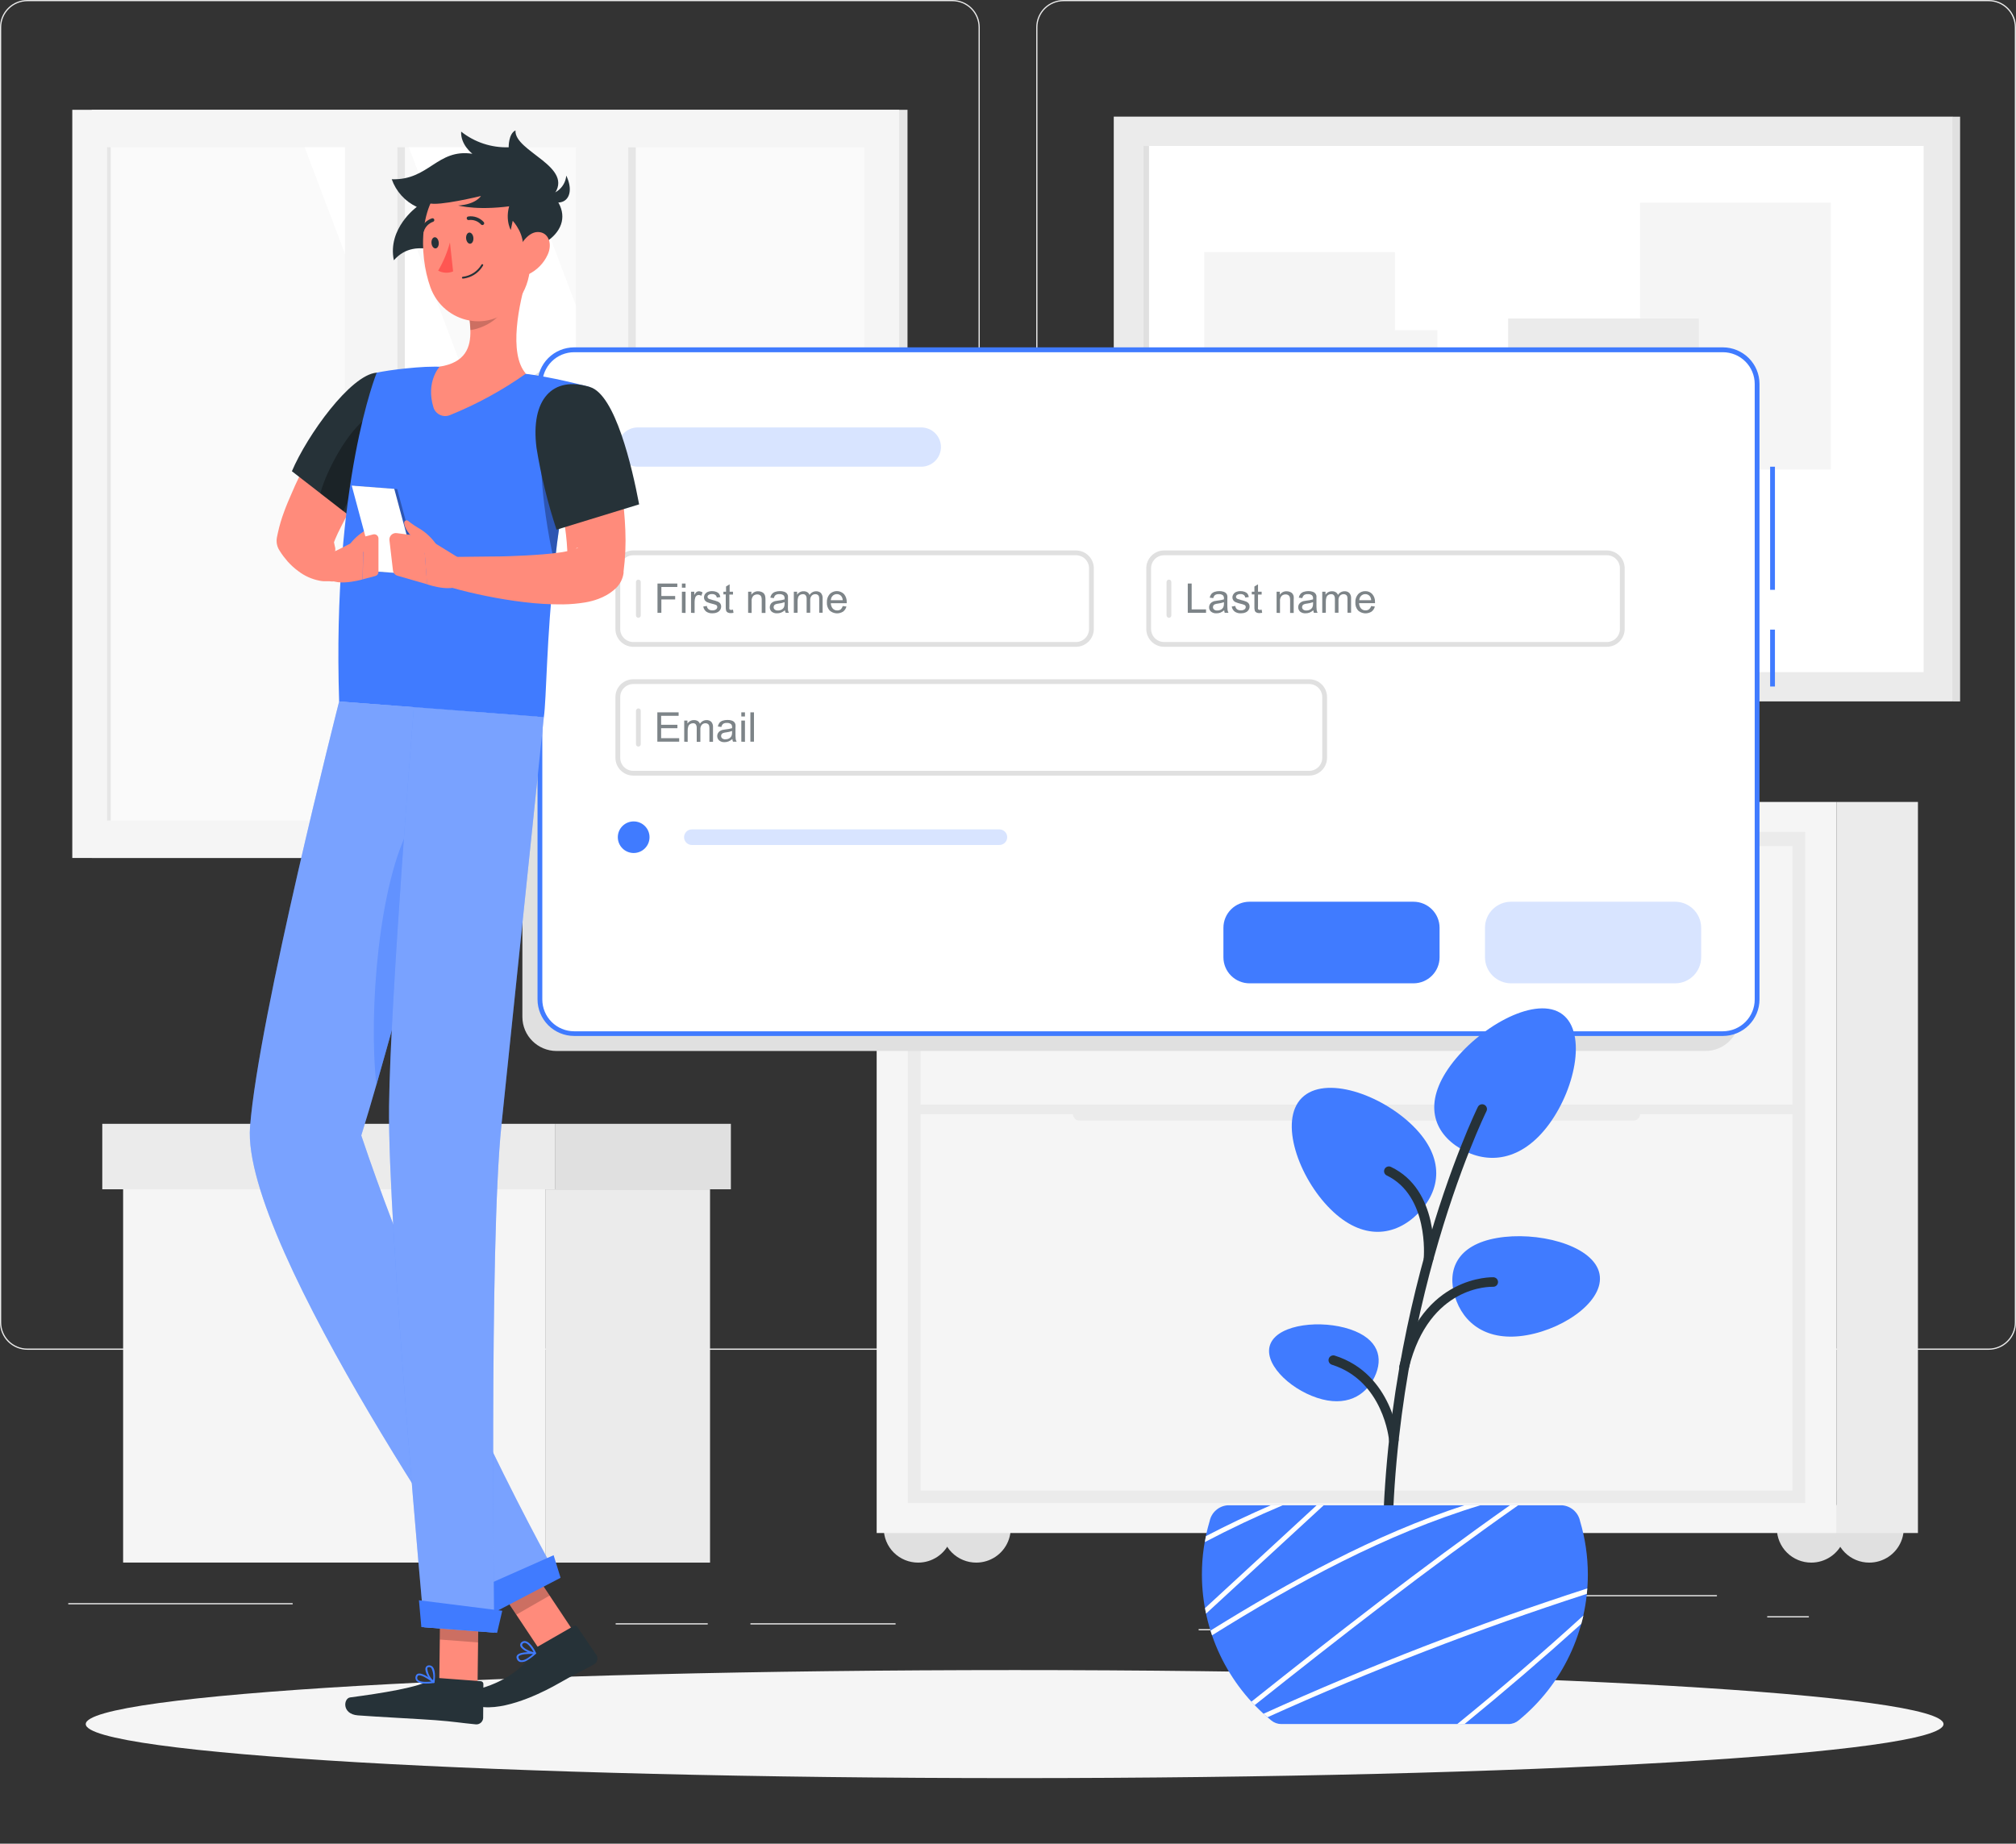 <svg width="246" height="225" viewBox="0 0 246 225" fill="none" xmlns="http://www.w3.org/2000/svg">
<rect x="0" y="0" width="246" height="225" fill="#333333" stroke="none"/>
<path d="M165.625 198.818H146.264V198.964H165.625V198.818Z" fill="#EBEBEB"/>
<path d="M220.723 197.24H215.642V197.385H220.723V197.24Z" fill="#EBEBEB"/>
<path d="M209.504 194.666H169.214V194.811H209.504V194.666Z" fill="#EBEBEB"/>
<path d="M109.283 198.102H91.57V198.247H109.283V198.102Z" fill="#EBEBEB"/>
<path d="M86.361 198.102H75.125V198.247H86.361V198.102Z" fill="#EBEBEB"/>
<path d="M35.712 195.644H8.33V195.79H35.712V195.644Z" fill="#EBEBEB"/>
<path d="M116.222 164.726H3.338C2.9 164.726 2.466 164.64 2.061 164.473C1.656 164.305 1.288 164.061 0.978 163.752C0.668 163.443 0.422 163.076 0.254 162.673C0.086 162.269 0 161.837 0 161.4L0 3.325C0 2.443 0.352 1.598 0.978 0.974C1.604 0.35 2.453 0 3.338 0L116.222 0C117.106 0.002 117.954 0.353 118.578 0.976C119.203 1.599 119.554 2.444 119.554 3.325V161.4C119.554 162.281 119.203 163.126 118.578 163.75C117.954 164.373 117.106 164.724 116.222 164.726ZM3.338 0.146C2.492 0.147 1.681 0.483 1.083 1.079C0.484 1.675 0.148 2.483 0.146 3.325V161.4C0.148 162.243 0.484 163.051 1.083 163.647C1.681 164.243 2.492 164.579 3.338 164.58H116.222C117.067 164.579 117.878 164.243 118.475 163.647C119.072 163.051 119.408 162.243 119.408 161.4V3.325C119.408 2.483 119.072 1.675 118.475 1.079C117.878 0.483 117.067 0.147 116.222 0.146H3.338Z" fill="#EBEBEB"/>
<path d="M242.662 164.726H129.778C128.894 164.724 128.047 164.373 127.422 163.75C126.797 163.126 126.446 162.281 126.446 161.4V3.325C126.446 2.444 126.797 1.599 127.422 0.976C128.047 0.353 128.894 0.002 129.778 0L242.662 0C243.547 0 244.396 0.35 245.022 0.974C245.648 1.598 246 2.443 246 3.325V161.4C246 161.837 245.914 162.269 245.746 162.673C245.578 163.076 245.332 163.443 245.022 163.752C244.712 164.061 244.344 164.305 243.939 164.473C243.534 164.64 243.1 164.726 242.662 164.726ZM129.778 0.146C128.933 0.147 128.122 0.483 127.525 1.079C126.928 1.675 126.592 2.483 126.592 3.325V161.4C126.592 162.243 126.928 163.051 127.525 163.647C128.122 164.243 128.933 164.579 129.778 164.58H242.662C243.508 164.579 244.319 164.243 244.917 163.647C245.516 163.051 245.852 162.243 245.854 161.4V3.325C245.852 2.483 245.516 1.675 244.917 1.079C244.319 0.483 243.508 0.147 242.662 0.146H129.778Z" fill="#EBEBEB"/>
<path d="M11.189 104.706L110.738 104.706L110.738 13.4L11.189 13.4L11.189 104.706Z" fill="#E6E6E6"/>
<path d="M8.821 104.706L109.709 104.706L109.709 13.4L8.821 13.4L8.821 104.706Z" fill="#F5F5F5"/>
<path d="M105.465 100.14V17.966L13.06 17.966V100.14H105.465Z" fill="#FAFAFA"/>
<path d="M94.048 100.14L62.972 17.966H49.889L80.965 100.14H94.048Z" fill="white"/>
<path d="M77.259 100.14L46.182 17.966H37.174L68.251 100.14H77.259Z" fill="white"/>
<path d="M49.403 100.14L49.403 17.966H44.341L44.341 100.14H49.403Z" fill="#E6E6E6"/>
<path d="M77.581 100.146V17.972H72.518V100.146H77.581Z" fill="#E6E6E6"/>
<path d="M48.492 103.04L48.492 14.577H42.096L42.096 103.04H48.492Z" fill="#F5F5F5"/>
<path d="M76.669 103.034V14.571H70.273V103.034H76.669Z" fill="#F5F5F5"/>
<path d="M13.51 100.14L13.51 17.966H13.06L13.06 100.14H13.51Z" fill="#E6E6E6"/>
<path d="M238.319 14.233H135.905V85.598H238.319V14.233Z" fill="#EBEBEB"/>
<path d="M238.313 85.604H239.178V14.239H238.313V85.604Z" fill="#E0E0E0"/>
<path d="M234.729 82.028V17.809L139.494 17.809V82.028H234.729Z" fill="white"/>
<path d="M140.207 82.034V17.815H139.494V82.034H140.207Z" fill="#E0E0E0"/>
<path d="M223.394 24.734H200.127V57.3H223.394V24.734Z" fill="#F5F5F5"/>
<path d="M170.22 30.773H146.953V63.34H170.22V30.773Z" fill="#F5F5F5"/>
<path d="M207.3 38.874H184.034V71.44H207.3V38.874Z" fill="#EBEBEB"/>
<path d="M175.394 40.301H166.309V49.351H175.394V40.301Z" fill="#F5F5F5"/>
<path d="M172.751 58.809H163.667V67.859H172.751V58.809Z" fill="#F0F0F0"/>
<path d="M216.817 186.513C216.817 185.684 217.064 184.875 217.526 184.186C217.988 183.498 218.644 182.961 219.412 182.644C220.18 182.327 221.025 182.244 221.841 182.406C222.656 182.567 223.405 182.966 223.993 183.552C224.58 184.137 224.981 184.883 225.143 185.696C225.305 186.508 225.222 187.35 224.904 188.115C224.586 188.88 224.047 189.534 223.356 189.994C222.665 190.454 221.852 190.7 221.021 190.7C220.468 190.701 219.921 190.593 219.411 190.383C218.901 190.172 218.437 189.864 218.047 189.475C217.656 189.086 217.347 188.624 217.136 188.116C216.925 187.607 216.817 187.063 216.817 186.513Z" fill="#E0E0E0"/>
<path d="M223.897 186.513C223.897 185.684 224.143 184.874 224.606 184.186C225.068 183.497 225.724 182.96 226.493 182.643C227.261 182.327 228.107 182.244 228.922 182.406C229.738 182.568 230.487 182.968 231.074 183.554C231.662 184.14 232.062 184.887 232.223 185.699C232.385 186.512 232.301 187.354 231.981 188.119C231.662 188.884 231.123 189.538 230.431 189.997C229.739 190.456 228.926 190.701 228.094 190.7C227.542 190.701 226.996 190.593 226.486 190.383C225.976 190.172 225.512 189.864 225.122 189.475C224.732 189.086 224.423 188.624 224.213 188.115C224.003 187.607 223.895 187.062 223.897 186.513Z" fill="#E0E0E0"/>
<path d="M107.839 186.513C107.839 185.684 108.085 184.874 108.548 184.186C109.01 183.497 109.666 182.96 110.435 182.643C111.203 182.327 112.049 182.244 112.864 182.406C113.68 182.568 114.429 182.968 115.016 183.554C115.604 184.14 116.004 184.887 116.165 185.699C116.327 186.512 116.243 187.354 115.923 188.119C115.604 188.884 115.065 189.538 114.373 189.997C113.681 190.456 112.868 190.701 112.036 190.7C111.484 190.701 110.938 190.593 110.428 190.383C109.918 190.172 109.454 189.864 109.064 189.475C108.674 189.086 108.365 188.624 108.155 188.115C107.945 187.607 107.837 187.062 107.839 186.513Z" fill="#E0E0E0"/>
<path d="M114.924 186.513C114.924 185.684 115.17 184.875 115.632 184.186C116.094 183.498 116.751 182.961 117.519 182.644C118.287 182.327 119.132 182.244 119.947 182.406C120.762 182.567 121.511 182.966 122.099 183.552C122.687 184.137 123.087 184.883 123.25 185.696C123.412 186.508 123.328 187.35 123.01 188.115C122.692 188.88 122.154 189.534 121.462 189.994C120.771 190.454 119.958 190.7 119.127 190.7C118.575 190.701 118.028 190.593 117.518 190.383C117.007 190.172 116.544 189.864 116.153 189.475C115.763 189.086 115.453 188.624 115.242 188.116C115.031 187.607 114.923 187.063 114.924 186.513Z" fill="#E0E0E0"/>
<path d="M224.09 187.089H234.034V97.869H224.09V187.089Z" fill="#EBEBEB"/>
<path d="M224.09 97.869H106.974V187.089H224.09V97.869Z" fill="#F5F5F5"/>
<path d="M220.284 101.526H110.785V183.426H220.284V101.526Z" fill="#EBEBEB"/>
<path d="M218.723 135.974H112.34V181.918H218.723V135.974Z" fill="#F5F5F5"/>
<path d="M218.723 103.25H112.34V134.809H218.723V103.25Z" fill="#F5F5F5"/>
<path d="M131.696 136.748H199.344C199.551 136.748 199.749 136.667 199.896 136.522C200.043 136.377 200.126 136.18 200.127 135.974C200.126 135.768 200.043 135.571 199.896 135.426C199.749 135.281 199.551 135.199 199.344 135.199H131.696C131.49 135.201 131.293 135.283 131.148 135.428C131.002 135.573 130.92 135.769 130.918 135.974C130.92 136.179 131.002 136.375 131.148 136.52C131.293 136.665 131.49 136.747 131.696 136.748Z" fill="#EBEBEB"/>
<path d="M131.696 104.03H199.344C199.552 104.03 199.751 103.948 199.898 103.802C200.045 103.655 200.127 103.457 200.127 103.25C200.12 103.048 200.034 102.857 199.888 102.717C199.742 102.577 199.547 102.498 199.344 102.499H131.696C131.49 102.5 131.293 102.582 131.148 102.727C131.002 102.872 130.92 103.068 130.918 103.273C130.924 103.475 131.009 103.667 131.154 103.808C131.299 103.949 131.493 104.029 131.696 104.03Z" fill="#EBEBEB"/>
<path d="M66.596 145.14H15.024V190.694H66.596V145.14Z" fill="#F5F5F5"/>
<path d="M66.596 190.7H86.642V145.146H66.596V190.7Z" fill="#EBEBEB"/>
<path d="M67.713 137.15H12.481V145.14H67.713V137.15Z" fill="#EBEBEB"/>
<path d="M67.713 145.14H89.185V137.15H67.713V145.14Z" fill="#E0E0E0"/>
<path d="M123.81 217C186.409 217 237.155 214.048 237.155 210.407C237.155 206.767 186.409 203.815 123.81 203.815C61.211 203.815 10.464 206.767 10.464 210.407C10.464 214.048 61.211 217 123.81 217Z" fill="#F5F5F5"/>
<path d="M216.584 76.839H215.999V83.781H216.584V76.839Z" fill="#407BFF"/>
<path d="M216.584 56.957H215.999V71.982H216.584V56.957Z" fill="#407BFF"/>
<path d="M208.09 44.82H67.923C65.615 44.82 63.743 46.684 63.743 48.984V124.099C63.743 126.399 65.615 128.263 67.923 128.263H208.09C210.398 128.263 212.269 126.399 212.269 124.099V48.984C212.269 46.684 210.398 44.82 208.09 44.82Z" fill="#E0E0E0"/>
<path d="M210.229 42.694H70.063C67.754 42.694 65.883 44.558 65.883 46.858V121.973C65.883 124.273 67.754 126.137 70.063 126.137H210.229C212.538 126.137 214.409 124.273 214.409 121.973V46.858C214.409 44.558 212.538 42.694 210.229 42.694Z" fill="white"/>
<path d="M210.229 126.429H70.063C68.877 126.427 67.741 125.957 66.902 125.122C66.064 124.287 65.592 123.154 65.591 121.973V46.846C65.592 45.665 66.064 44.533 66.902 43.698C67.741 42.863 68.877 42.393 70.063 42.391H210.229C211.415 42.393 212.551 42.863 213.39 43.698C214.228 44.533 214.7 45.665 214.701 46.846V121.973C214.7 123.154 214.228 124.287 213.39 125.122C212.551 125.957 211.415 126.427 210.229 126.429ZM70.063 42.985C69.032 42.985 68.043 43.393 67.314 44.12C66.585 44.846 66.175 45.831 66.175 46.858V121.985C66.177 123.012 66.587 123.996 67.316 124.722C68.044 125.448 69.032 125.856 70.063 125.858H210.229C211.26 125.856 212.248 125.448 212.976 124.722C213.705 123.996 214.115 123.012 214.117 121.985V46.858C214.117 45.831 213.707 44.846 212.978 44.12C212.249 43.393 211.26 42.985 210.229 42.985H70.063Z" fill="#407BFF"/>
<path d="M131.292 78.936H77.277C76.698 78.936 76.144 78.707 75.735 78.299C75.326 77.892 75.096 77.339 75.096 76.763V69.35C75.096 68.773 75.326 68.221 75.735 67.814C76.144 67.406 76.698 67.177 77.277 67.177H131.292C131.87 67.179 132.424 67.408 132.833 67.815C133.241 68.222 133.471 68.774 133.473 69.35V76.763C133.471 77.339 133.241 77.891 132.833 78.298C132.424 78.705 131.87 78.934 131.292 78.936ZM77.277 67.76C76.853 67.76 76.447 67.927 76.148 68.225C75.849 68.523 75.681 68.928 75.681 69.35V76.763C75.682 77.184 75.851 77.588 76.15 77.886C76.449 78.184 76.854 78.352 77.277 78.353H131.292C131.715 78.352 132.12 78.184 132.419 77.886C132.718 77.588 132.887 77.184 132.888 76.763V69.35C132.888 68.928 132.72 68.523 132.421 68.225C132.122 67.927 131.716 67.76 131.292 67.76H77.277Z" fill="#E0E0E0"/>
<path d="M159.75 94.654H77.277C76.698 94.654 76.144 94.425 75.735 94.018C75.326 93.61 75.096 93.058 75.096 92.482V85.068C75.096 84.492 75.326 83.939 75.735 83.532C76.144 83.125 76.698 82.896 77.277 82.896H159.75C160.328 82.896 160.883 83.125 161.292 83.532C161.701 83.939 161.931 84.492 161.931 85.068V92.482C161.931 93.058 161.701 93.61 161.292 94.018C160.883 94.425 160.328 94.654 159.75 94.654ZM77.277 83.478C76.854 83.48 76.449 83.648 76.15 83.945C75.851 84.243 75.682 84.647 75.681 85.068V92.482C75.681 92.903 75.849 93.308 76.148 93.606C76.447 93.904 76.853 94.072 77.277 94.072H159.75C160.173 94.072 160.579 93.904 160.879 93.606C161.178 93.308 161.346 92.903 161.346 92.482V85.068C161.344 84.647 161.176 84.243 160.877 83.945C160.578 83.648 160.173 83.48 159.75 83.478H77.277Z" fill="#E0E0E0"/>
<path d="M77.896 91.113C77.819 91.113 77.744 91.082 77.69 91.028C77.635 90.973 77.604 90.899 77.604 90.822V86.745C77.604 86.668 77.635 86.594 77.69 86.539C77.744 86.485 77.819 86.454 77.896 86.454C77.974 86.454 78.048 86.485 78.103 86.539C78.158 86.594 78.189 86.668 78.189 86.745V90.822C78.189 90.899 78.158 90.973 78.103 91.028C78.048 91.082 77.974 91.113 77.896 91.113Z" fill="#E0E0E0"/>
<path d="M196.047 78.936H142.055C141.476 78.936 140.922 78.707 140.513 78.299C140.104 77.892 139.874 77.339 139.874 76.763V69.35C139.874 68.773 140.104 68.221 140.513 67.814C140.922 67.406 141.476 67.177 142.055 67.177H196.07C196.648 67.179 197.202 67.408 197.611 67.815C198.019 68.222 198.249 68.774 198.251 69.35V76.763C198.25 77.05 198.193 77.334 198.081 77.599C197.97 77.864 197.807 78.104 197.602 78.306C197.398 78.508 197.155 78.667 196.888 78.775C196.621 78.883 196.335 78.938 196.047 78.936ZM142.055 67.76C141.631 67.76 141.225 67.927 140.926 68.225C140.627 68.523 140.459 68.928 140.459 69.35V76.763C140.46 77.184 140.629 77.588 140.928 77.886C141.227 78.184 141.632 78.352 142.055 78.353H196.07C196.493 78.352 196.898 78.184 197.197 77.886C197.496 77.588 197.665 77.184 197.666 76.763V69.35C197.666 68.928 197.498 68.523 197.199 68.225C196.9 67.927 196.494 67.76 196.07 67.76H142.055Z" fill="#E0E0E0"/>
<path opacity="0.2" d="M112.416 56.957H77.791C77.157 56.949 76.552 56.693 76.107 56.244C75.661 55.794 75.412 55.189 75.412 54.557C75.413 53.923 75.667 53.315 76.117 52.866C76.567 52.418 77.178 52.165 77.814 52.164H112.416C113.053 52.165 113.663 52.418 114.113 52.866C114.564 53.315 114.817 53.923 114.819 54.557C114.819 55.193 114.566 55.802 114.115 56.252C113.665 56.702 113.054 56.955 112.416 56.957Z" fill="#407BFF"/>
<path opacity="0.2" d="M121.945 103.122H84.432C84.306 103.123 84.182 103.099 84.065 103.051C83.949 103.004 83.843 102.934 83.754 102.846C83.665 102.758 83.594 102.653 83.546 102.537C83.498 102.422 83.473 102.298 83.473 102.172C83.472 102.047 83.497 101.922 83.545 101.806C83.593 101.69 83.663 101.584 83.752 101.495C83.841 101.407 83.947 101.336 84.064 101.288C84.181 101.241 84.306 101.217 84.432 101.217H121.945C122.199 101.217 122.443 101.318 122.623 101.497C122.803 101.676 122.904 101.919 122.904 102.172C122.902 102.425 122.8 102.666 122.621 102.844C122.441 103.022 122.198 103.122 121.945 103.122Z" fill="#407BFF"/>
<path d="M77.323 104.1C78.392 104.1 79.258 103.237 79.258 102.172C79.258 101.108 78.392 100.245 77.323 100.245C76.255 100.245 75.388 101.108 75.388 102.172C75.388 103.237 76.255 104.1 77.323 104.1Z" fill="#407BFF"/>
<path d="M142.639 75.395C142.562 75.395 142.487 75.364 142.433 75.309C142.378 75.255 142.347 75.181 142.347 75.103V71.027C142.347 70.95 142.378 70.876 142.433 70.821C142.487 70.766 142.562 70.736 142.639 70.736C142.717 70.736 142.791 70.766 142.846 70.821C142.901 70.876 142.932 70.95 142.932 71.027V75.103C142.932 75.181 142.901 75.255 142.846 75.309C142.791 75.364 142.717 75.395 142.639 75.395Z" fill="#E0E0E0"/>
<path d="M77.896 75.395C77.819 75.395 77.744 75.364 77.69 75.309C77.635 75.255 77.604 75.181 77.604 75.103V71.027C77.604 70.95 77.635 70.876 77.69 70.821C77.744 70.766 77.819 70.736 77.896 70.736C77.974 70.736 78.048 70.766 78.103 70.821C78.158 70.876 78.189 70.95 78.189 71.027V75.103C78.189 75.181 78.158 75.255 78.103 75.309C78.048 75.364 77.974 75.395 77.896 75.395Z" fill="#E0E0E0"/>
<g opacity="0.6">
<path d="M80.229 74.789V71.213H82.649V71.632H80.702V72.739H82.386V73.158H80.702V74.783L80.229 74.789Z" fill="#263238"/>
<path d="M83.21 71.72V71.213H83.654V71.72H83.21ZM83.21 74.789V72.215H83.654V74.806L83.21 74.789Z" fill="#263238"/>
<path d="M84.321 74.789V72.215H84.718V72.611C84.785 72.472 84.878 72.347 84.993 72.244C85.078 72.187 85.177 72.156 85.28 72.157C85.44 72.163 85.596 72.213 85.73 72.302L85.578 72.71C85.483 72.646 85.371 72.612 85.256 72.611C85.163 72.611 85.073 72.641 84.999 72.698C84.92 72.759 84.863 72.842 84.835 72.937C84.783 73.103 84.757 73.276 84.759 73.45V74.806L84.321 74.789Z" fill="#263238"/>
<path d="M85.817 74.02L86.256 73.95C86.261 74.028 86.282 74.103 86.317 74.172C86.353 74.241 86.401 74.302 86.46 74.352C86.596 74.449 86.761 74.496 86.928 74.486C87.088 74.498 87.247 74.455 87.378 74.364C87.423 74.331 87.46 74.288 87.485 74.239C87.511 74.189 87.524 74.134 87.524 74.079C87.526 74.031 87.514 73.984 87.492 73.942C87.469 73.9 87.436 73.865 87.396 73.84C87.251 73.775 87.101 73.726 86.946 73.694C86.716 73.644 86.491 73.573 86.273 73.484C86.156 73.43 86.056 73.343 85.987 73.234C85.932 73.132 85.903 73.018 85.903 72.902C85.903 72.786 85.932 72.672 85.987 72.57C86.041 72.473 86.115 72.388 86.203 72.32C86.29 72.263 86.385 72.22 86.484 72.192C86.607 72.156 86.735 72.139 86.864 72.139C87.047 72.135 87.229 72.165 87.402 72.227C87.536 72.274 87.655 72.356 87.746 72.465C87.824 72.588 87.876 72.724 87.898 72.867L87.466 72.925C87.46 72.865 87.442 72.807 87.412 72.754C87.383 72.701 87.344 72.654 87.296 72.617C87.181 72.534 87.041 72.493 86.899 72.5C86.747 72.486 86.594 72.523 86.466 72.605C86.426 72.63 86.393 72.664 86.37 72.705C86.346 72.746 86.333 72.791 86.332 72.838C86.333 72.894 86.354 72.947 86.39 72.99C86.434 73.044 86.493 73.085 86.56 73.106L86.946 73.222C87.169 73.273 87.388 73.341 87.6 73.426C87.717 73.473 87.819 73.552 87.893 73.653C87.966 73.766 88.003 73.898 87.998 74.032C87.996 74.179 87.951 74.323 87.869 74.445C87.776 74.579 87.646 74.682 87.495 74.742C87.321 74.815 87.134 74.85 86.946 74.847C86.672 74.866 86.4 74.792 86.174 74.638C85.981 74.484 85.853 74.264 85.817 74.02Z" fill="#263238"/>
<path d="M89.442 74.399L89.506 74.789C89.396 74.811 89.285 74.822 89.173 74.824C89.044 74.832 88.915 74.806 88.799 74.748C88.716 74.706 88.65 74.636 88.612 74.55C88.566 74.382 88.548 74.206 88.559 74.032V72.541H88.273V72.215H88.594V71.574L89.033 71.312V72.215H89.442V72.558H88.998V74.073C88.984 74.154 88.984 74.236 88.998 74.317C89.013 74.352 89.04 74.381 89.074 74.399C89.12 74.425 89.173 74.437 89.226 74.434L89.442 74.399Z" fill="#263238"/>
<path d="M91.289 74.789V72.215H91.687V72.588C91.774 72.45 91.897 72.338 92.041 72.263C92.186 72.187 92.348 72.151 92.511 72.157C92.66 72.155 92.807 72.184 92.944 72.244C93.063 72.286 93.167 72.363 93.242 72.465C93.31 72.561 93.356 72.67 93.376 72.786C93.399 72.928 93.409 73.072 93.405 73.217V74.806H92.949V73.234C92.956 73.098 92.938 72.962 92.897 72.832C92.862 72.742 92.799 72.666 92.716 72.617C92.621 72.563 92.514 72.537 92.406 72.541C92.228 72.539 92.056 72.601 91.921 72.716C91.842 72.809 91.783 72.916 91.748 73.032C91.713 73.149 91.702 73.271 91.716 73.391V74.806L91.289 74.789Z" fill="#263238"/>
<path d="M95.779 74.475C95.638 74.596 95.478 74.694 95.305 74.766C95.15 74.822 94.985 74.85 94.82 74.847C94.582 74.862 94.347 74.79 94.159 74.643C94.085 74.576 94.026 74.493 93.987 74.4C93.948 74.308 93.929 74.208 93.931 74.108C93.93 73.986 93.96 73.865 94.019 73.758C94.071 73.656 94.15 73.569 94.247 73.508C94.344 73.443 94.451 73.394 94.563 73.362C94.692 73.334 94.823 73.312 94.954 73.298C95.22 73.274 95.483 73.224 95.738 73.147C95.74 73.108 95.74 73.069 95.738 73.03C95.745 72.962 95.737 72.892 95.715 72.827C95.693 72.762 95.657 72.702 95.609 72.652C95.465 72.543 95.286 72.492 95.106 72.506C94.947 72.495 94.788 72.531 94.65 72.611C94.535 72.711 94.457 72.846 94.428 72.995L94.002 72.937C94.027 72.776 94.094 72.623 94.195 72.495C94.297 72.374 94.43 72.283 94.58 72.232C94.769 72.17 94.966 72.138 95.165 72.139C95.35 72.134 95.534 72.162 95.709 72.221C95.826 72.258 95.931 72.326 96.013 72.419C96.082 72.505 96.13 72.607 96.153 72.716C96.162 72.85 96.162 72.984 96.153 73.118V73.7C96.138 73.958 96.138 74.217 96.153 74.475C96.175 74.582 96.213 74.686 96.264 74.783H95.872C95.822 74.687 95.79 74.582 95.779 74.475ZM95.738 73.49C95.505 73.574 95.264 73.63 95.019 73.659C94.887 73.671 94.757 73.7 94.633 73.747C94.562 73.773 94.502 73.822 94.463 73.886C94.422 73.948 94.4 74.021 94.399 74.096C94.398 74.151 94.41 74.206 94.433 74.257C94.457 74.307 94.491 74.352 94.534 74.387C94.644 74.475 94.784 74.516 94.925 74.504C95.083 74.508 95.238 74.47 95.375 74.393C95.504 74.328 95.608 74.221 95.668 74.09C95.721 73.951 95.745 73.802 95.738 73.653V73.49Z" fill="#263238"/>
<path d="M96.866 74.789V72.215H97.264V72.582C97.346 72.448 97.463 72.339 97.601 72.264C97.74 72.19 97.895 72.153 98.053 72.157C98.219 72.15 98.384 72.192 98.526 72.279C98.648 72.357 98.738 72.474 98.784 72.611C98.867 72.472 98.986 72.358 99.127 72.278C99.268 72.198 99.428 72.157 99.59 72.157C99.697 72.152 99.804 72.169 99.904 72.206C100.005 72.243 100.097 72.299 100.175 72.372C100.325 72.557 100.399 72.793 100.379 73.03V74.777H99.964V73.147C99.972 73.019 99.958 72.891 99.924 72.768C99.893 72.69 99.838 72.625 99.766 72.582C99.686 72.534 99.595 72.51 99.503 72.512C99.418 72.51 99.334 72.524 99.256 72.555C99.177 72.586 99.106 72.633 99.047 72.692C98.979 72.773 98.929 72.866 98.897 72.966C98.866 73.066 98.856 73.171 98.865 73.275V74.777H98.427V73.094C98.439 72.941 98.4 72.787 98.316 72.657C98.274 72.606 98.22 72.566 98.159 72.54C98.098 72.515 98.031 72.505 97.965 72.512C97.844 72.51 97.724 72.543 97.62 72.605C97.514 72.675 97.434 72.777 97.392 72.896C97.338 73.072 97.314 73.255 97.322 73.438V74.777L96.866 74.789Z" fill="#263238"/>
<path d="M102.829 73.962L103.285 74.02C103.224 74.266 103.082 74.483 102.882 74.638C102.63 74.799 102.332 74.873 102.035 74.849C101.737 74.824 101.455 74.703 101.233 74.504C100.997 74.234 100.878 73.882 100.9 73.525C100.877 73.155 100.998 72.79 101.239 72.506C101.353 72.389 101.489 72.296 101.64 72.233C101.79 72.169 101.952 72.136 102.116 72.136C102.279 72.136 102.441 72.169 102.592 72.233C102.742 72.296 102.879 72.389 102.993 72.506C103.224 72.785 103.341 73.141 103.32 73.502V73.618H101.379C101.38 73.857 101.465 74.088 101.619 74.271C101.688 74.344 101.773 74.403 101.866 74.442C101.96 74.481 102.061 74.5 102.162 74.498C102.31 74.503 102.456 74.46 102.578 74.376C102.699 74.264 102.786 74.121 102.829 73.962ZM101.379 73.251H102.835C102.828 73.075 102.769 72.905 102.665 72.762C102.601 72.681 102.518 72.615 102.423 72.571C102.329 72.526 102.226 72.504 102.122 72.506C102.027 72.504 101.932 72.521 101.844 72.556C101.755 72.591 101.675 72.644 101.607 72.71C101.468 72.855 101.387 73.046 101.379 73.246V73.251Z" fill="#263238"/>
</g>
<g opacity="0.6">
<path d="M80.211 90.513V86.932H82.807V87.357H80.673V88.452H82.661V88.871H80.673V90.088H82.877V90.513H80.211Z" fill="#263238"/>
<path d="M83.491 90.513V87.939H83.882V88.3C83.964 88.174 84.077 88.07 84.21 87.997C84.35 87.917 84.51 87.876 84.672 87.881C84.838 87.872 85.002 87.912 85.145 87.997C85.268 88.078 85.36 88.197 85.408 88.335C85.49 88.197 85.608 88.082 85.748 88.002C85.889 87.922 86.047 87.881 86.209 87.881C86.316 87.875 86.422 87.89 86.523 87.926C86.623 87.962 86.716 88.018 86.794 88.091C86.948 88.274 87.024 88.51 87.004 88.749V90.531H86.566V88.894C86.567 88.769 86.551 88.643 86.519 88.522C86.489 88.444 86.433 88.378 86.361 88.335C86.282 88.288 86.191 88.263 86.098 88.265C86.013 88.261 85.929 88.274 85.85 88.306C85.771 88.337 85.7 88.385 85.642 88.446C85.575 88.526 85.524 88.619 85.493 88.719C85.462 88.819 85.451 88.924 85.461 89.028V90.537H85.016V88.853C85.027 88.699 84.991 88.544 84.911 88.411C84.87 88.359 84.816 88.319 84.754 88.294C84.693 88.268 84.626 88.258 84.561 88.265C84.438 88.265 84.319 88.299 84.216 88.364C84.108 88.43 84.028 88.531 83.988 88.65C83.928 88.824 83.902 89.008 83.912 89.191V90.537L83.491 90.513Z" fill="#263238"/>
<path d="M89.366 90.193C89.225 90.314 89.065 90.413 88.892 90.484C88.738 90.544 88.573 90.573 88.407 90.572C88.17 90.588 87.936 90.513 87.752 90.362C87.634 90.252 87.555 90.106 87.528 89.947C87.502 89.788 87.529 89.624 87.606 89.483C87.661 89.381 87.739 89.293 87.834 89.226C87.931 89.162 88.038 89.112 88.15 89.081L88.541 89.017C88.809 88.993 89.073 88.942 89.331 88.865V88.754C89.338 88.686 89.331 88.617 89.31 88.552C89.289 88.487 89.254 88.427 89.208 88.376C89.065 88.266 88.886 88.212 88.705 88.225C88.543 88.211 88.382 88.25 88.243 88.335C88.128 88.434 88.051 88.57 88.027 88.719L87.594 88.661C87.626 88.5 87.692 88.347 87.787 88.213C87.893 88.093 88.028 88.003 88.179 87.951C88.368 87.89 88.565 87.861 88.764 87.863C88.946 87.856 89.128 87.882 89.302 87.939C89.421 87.976 89.528 88.045 89.611 88.137C89.681 88.223 89.728 88.325 89.746 88.434C89.759 88.57 89.759 88.706 89.746 88.842V89.424C89.74 89.683 89.749 89.941 89.775 90.199C89.792 90.31 89.829 90.416 89.886 90.513H89.442C89.397 90.412 89.371 90.303 89.366 90.193ZM89.331 89.209C89.099 89.293 88.857 89.35 88.612 89.378C88.48 89.389 88.35 89.418 88.226 89.465C88.155 89.492 88.095 89.54 88.053 89.602C88.011 89.665 87.99 89.739 87.992 89.814C87.99 89.87 88.001 89.924 88.023 89.975C88.045 90.025 88.079 90.07 88.121 90.106C88.232 90.192 88.371 90.236 88.512 90.228C88.671 90.228 88.828 90.191 88.968 90.117C89.094 90.045 89.195 89.938 89.261 89.809C89.314 89.669 89.338 89.521 89.331 89.372V89.209Z" fill="#263238"/>
<path d="M90.459 87.438V86.932H90.903V87.438H90.459ZM90.459 90.513V87.939H90.903V90.531L90.459 90.513Z" fill="#263238"/>
<path d="M91.564 90.513V86.932H92.002V90.513H91.564Z" fill="#263238"/>
</g>
<g opacity="0.6">
<path d="M144.937 74.789V71.213H145.41V74.37H147.164V74.789H144.937Z" fill="#263238"/>
<path d="M149.385 74.475C149.245 74.594 149.087 74.693 148.918 74.766C148.76 74.823 148.594 74.85 148.427 74.847C148.191 74.862 147.958 74.789 147.772 74.643C147.696 74.577 147.635 74.494 147.595 74.401C147.555 74.309 147.535 74.209 147.538 74.108C147.536 73.986 147.567 73.865 147.626 73.758C147.681 73.658 147.759 73.572 147.854 73.508C147.951 73.443 148.057 73.394 148.169 73.362C148.299 73.334 148.429 73.313 148.561 73.298C148.829 73.274 149.093 73.224 149.35 73.147V73.03C149.357 72.962 149.349 72.893 149.328 72.828C149.307 72.763 149.273 72.703 149.227 72.652C149.083 72.543 148.905 72.492 148.725 72.506C148.566 72.495 148.407 72.531 148.269 72.611C148.154 72.711 148.076 72.846 148.047 72.995L147.614 72.937C147.645 72.777 147.711 72.626 147.807 72.495C147.912 72.375 148.047 72.284 148.199 72.232C148.387 72.17 148.585 72.138 148.783 72.139C148.968 72.134 149.152 72.162 149.327 72.221C149.444 72.259 149.549 72.328 149.631 72.419C149.701 72.504 149.747 72.607 149.765 72.716C149.778 72.849 149.778 72.984 149.765 73.118V73.7C149.759 73.959 149.769 74.217 149.795 74.475C149.814 74.583 149.851 74.687 149.906 74.783H149.444C149.408 74.684 149.388 74.58 149.385 74.475ZM149.35 73.49C149.118 73.574 148.877 73.63 148.631 73.659C148.499 73.671 148.369 73.7 148.245 73.747C148.173 73.773 148.111 73.822 148.07 73.886C148.03 73.949 148.01 74.022 148.012 74.096C148.009 74.152 148.021 74.207 148.044 74.258C148.067 74.308 148.102 74.353 148.146 74.387C148.255 74.474 148.393 74.516 148.532 74.504C148.691 74.508 148.848 74.47 148.988 74.393C149.116 74.326 149.218 74.22 149.28 74.09C149.334 73.951 149.358 73.802 149.35 73.653V73.49Z" fill="#263238"/>
<path d="M150.303 74.02L150.736 73.95C150.752 74.105 150.825 74.248 150.94 74.352C151.079 74.448 151.245 74.495 151.414 74.486C151.573 74.498 151.732 74.455 151.864 74.364C151.909 74.331 151.946 74.288 151.971 74.239C151.997 74.189 152.01 74.134 152.01 74.079C152.011 74.031 152 73.984 151.978 73.942C151.955 73.9 151.922 73.865 151.881 73.84C151.737 73.775 151.586 73.726 151.431 73.694C151.202 73.644 150.977 73.573 150.759 73.484C150.641 73.43 150.542 73.343 150.473 73.234C150.414 73.133 150.382 73.019 150.382 72.902C150.382 72.785 150.414 72.671 150.473 72.57C150.527 72.473 150.6 72.388 150.689 72.32C150.776 72.263 150.87 72.22 150.97 72.192C151.093 72.156 151.221 72.138 151.35 72.139C151.533 72.135 151.715 72.165 151.887 72.227C152.022 72.274 152.141 72.356 152.232 72.465C152.31 72.588 152.362 72.724 152.384 72.867L151.952 72.925C151.945 72.865 151.927 72.807 151.898 72.754C151.869 72.701 151.83 72.654 151.782 72.617C151.667 72.534 151.527 72.493 151.385 72.5C151.233 72.486 151.08 72.523 150.952 72.605C150.912 72.63 150.879 72.664 150.856 72.705C150.832 72.746 150.819 72.791 150.818 72.838C150.816 72.894 150.837 72.948 150.876 72.99C150.918 73.043 150.975 73.084 151.04 73.106L151.431 73.222C151.654 73.274 151.873 73.342 152.086 73.426C152.201 73.473 152.301 73.552 152.373 73.653C152.446 73.766 152.483 73.898 152.478 74.032C152.478 74.18 152.433 74.324 152.349 74.445C152.26 74.58 152.131 74.683 151.981 74.742C151.807 74.815 151.62 74.85 151.431 74.847C151.158 74.866 150.886 74.792 150.66 74.638C150.466 74.484 150.339 74.264 150.303 74.02Z" fill="#263238"/>
<path d="M153.951 74.399L154.015 74.789C153.905 74.81 153.794 74.822 153.682 74.824C153.553 74.832 153.424 74.806 153.308 74.748C153.225 74.706 153.159 74.636 153.121 74.55C153.075 74.382 153.057 74.206 153.068 74.032V72.541H152.747V72.215H153.068V71.574L153.507 71.312V72.215H153.951V72.558H153.507V74.073C153.493 74.154 153.493 74.236 153.507 74.317C153.522 74.352 153.549 74.381 153.583 74.399C153.629 74.425 153.682 74.438 153.735 74.434L153.951 74.399Z" fill="#263238"/>
<path d="M155.775 74.789V72.215H156.172V72.588C156.26 72.45 156.382 72.338 156.526 72.262C156.671 72.186 156.833 72.15 156.997 72.157C157.145 72.155 157.293 72.184 157.429 72.244C157.549 72.286 157.653 72.363 157.727 72.465C157.795 72.561 157.841 72.67 157.862 72.786C157.874 72.929 157.874 73.073 157.862 73.217V74.806H157.423V73.234C157.43 73.098 157.412 72.962 157.371 72.832C157.336 72.742 157.272 72.666 157.19 72.617C157.095 72.563 156.988 72.537 156.88 72.541C156.702 72.537 156.529 72.6 156.395 72.716C156.316 72.808 156.257 72.916 156.222 73.032C156.187 73.149 156.176 73.271 156.19 73.391V74.806L155.775 74.789Z" fill="#263238"/>
<path d="M160.259 74.475C160.119 74.596 159.961 74.694 159.791 74.766C159.636 74.822 159.471 74.85 159.306 74.847C159.068 74.862 158.833 74.79 158.645 74.643C158.526 74.533 158.447 74.386 158.421 74.226C158.394 74.066 158.422 73.901 158.499 73.758C158.554 73.658 158.632 73.572 158.727 73.508C158.825 73.442 158.934 73.393 159.049 73.362C159.178 73.333 159.309 73.312 159.44 73.298C159.706 73.274 159.968 73.223 160.224 73.147C160.224 73.088 160.224 73.048 160.224 73.03C160.229 72.962 160.221 72.893 160.199 72.828C160.177 72.763 160.141 72.703 160.095 72.652C159.951 72.543 159.772 72.492 159.592 72.506C159.433 72.495 159.274 72.531 159.136 72.611C159.021 72.711 158.943 72.846 158.914 72.995L158.482 72.937C158.512 72.776 158.58 72.624 158.68 72.495C158.783 72.374 158.916 72.283 159.066 72.232C159.255 72.17 159.452 72.138 159.651 72.139C159.835 72.134 160.019 72.162 160.194 72.221C160.312 72.258 160.417 72.326 160.498 72.419C160.568 72.505 160.616 72.607 160.639 72.716C160.647 72.85 160.647 72.984 160.639 73.118V73.7C160.633 73.959 160.642 74.217 160.668 74.475C160.687 74.583 160.725 74.687 160.779 74.783H160.323C160.285 74.684 160.264 74.58 160.259 74.475ZM160.224 73.49C159.991 73.574 159.75 73.63 159.505 73.659C159.373 73.671 159.243 73.7 159.119 73.747C159.046 73.773 158.985 73.822 158.943 73.886C158.904 73.949 158.883 74.022 158.885 74.096C158.884 74.151 158.896 74.206 158.919 74.257C158.942 74.307 158.977 74.352 159.019 74.387C159.13 74.475 159.27 74.516 159.411 74.504C159.568 74.507 159.724 74.469 159.861 74.393C159.989 74.326 160.091 74.22 160.153 74.09C160.207 73.951 160.231 73.802 160.224 73.653V73.49Z" fill="#263238"/>
<path d="M161.346 74.789V72.215H161.743V72.582C161.826 72.448 161.943 72.339 162.081 72.264C162.22 72.19 162.375 72.153 162.533 72.157C162.699 72.15 162.864 72.192 163.006 72.279C163.128 72.357 163.218 72.474 163.263 72.611C163.347 72.472 163.465 72.357 163.606 72.277C163.748 72.198 163.908 72.156 164.07 72.157C164.177 72.151 164.284 72.167 164.385 72.204C164.485 72.241 164.577 72.298 164.655 72.372C164.81 72.555 164.885 72.792 164.865 73.03V74.777H164.427V73.147C164.434 73.019 164.42 72.891 164.386 72.768C164.356 72.69 164.3 72.625 164.228 72.582C164.149 72.534 164.057 72.51 163.965 72.512C163.881 72.51 163.797 72.524 163.718 72.555C163.64 72.586 163.569 72.633 163.509 72.692C163.442 72.773 163.391 72.866 163.36 72.966C163.329 73.066 163.318 73.171 163.328 73.275V74.777H162.889V73.094C162.898 72.941 162.859 72.788 162.778 72.657C162.737 72.606 162.683 72.566 162.621 72.54C162.56 72.515 162.493 72.505 162.427 72.512C162.306 72.51 162.186 72.543 162.083 72.605C161.977 72.675 161.897 72.777 161.855 72.896C161.8 73.072 161.776 73.255 161.784 73.438V74.777L161.346 74.789Z" fill="#263238"/>
<path d="M167.315 73.962L167.765 74.02C167.706 74.265 167.566 74.483 167.367 74.638C167.116 74.799 166.818 74.873 166.52 74.849C166.222 74.824 165.941 74.703 165.719 74.504C165.483 74.234 165.363 73.882 165.386 73.525C165.362 73.155 165.484 72.79 165.725 72.506C165.837 72.388 165.974 72.295 166.125 72.233C166.276 72.171 166.438 72.141 166.601 72.145C166.76 72.141 166.918 72.17 167.064 72.231C167.21 72.292 167.341 72.384 167.449 72.5C167.685 72.777 167.804 73.134 167.782 73.496V73.613H165.841C165.84 73.852 165.925 74.084 166.081 74.265C166.151 74.339 166.235 74.397 166.329 74.436C166.422 74.475 166.523 74.494 166.625 74.492C166.773 74.497 166.918 74.454 167.04 74.37C167.169 74.263 167.264 74.121 167.315 73.962ZM165.865 73.252H167.315C167.312 73.076 167.255 72.905 167.151 72.762C167.086 72.68 167.002 72.614 166.907 72.57C166.811 72.525 166.707 72.503 166.601 72.506C166.507 72.505 166.414 72.522 166.327 72.557C166.239 72.592 166.16 72.644 166.093 72.71C165.95 72.852 165.868 73.044 165.865 73.246V73.252Z" fill="#263238"/>
</g>
<path d="M172.471 110.046H152.478C150.715 110.046 149.286 111.47 149.286 113.226V116.825C149.286 118.581 150.715 120.005 152.478 120.005H172.471C174.234 120.005 175.663 118.581 175.663 116.825V113.226C175.663 111.47 174.234 110.046 172.471 110.046Z" fill="#407BFF"/>
<path opacity="0.2" d="M204.389 110.046H184.396C182.634 110.046 181.204 111.47 181.204 113.226V116.825C181.204 118.581 182.634 120.005 184.396 120.005H204.389C206.152 120.005 207.581 118.581 207.581 116.825V113.226C207.581 111.47 206.152 110.046 204.389 110.046Z" fill="#407BFF"/>
<path d="M57.64 18.764C53.32 18.118 52.344 22.031 47.802 21.874C48.061 22.611 48.465 23.289 48.99 23.869C49.515 24.449 50.15 24.919 50.859 25.252C50.859 25.252 47.252 27.861 48.059 31.763C50.882 28.577 54.682 31.6 58.809 31.472C67.385 31.21 70.501 27.25 67.514 23.854C70.273 20.36 62.732 18.514 62.901 15.916C62.036 16.318 62.071 17.972 62.071 17.972C59.972 18.045 57.915 17.367 56.272 16.062C56.185 17.663 57.64 18.764 57.64 18.764Z" fill="#263238"/>
<path d="M65.912 23.697C66.273 23.788 66.65 23.799 67.016 23.731C67.382 23.662 67.728 23.515 68.032 23.299C68.335 23.084 68.587 22.805 68.771 22.482C68.956 22.16 69.067 21.801 69.098 21.431C70.466 24.308 68.356 25.875 65.912 23.697Z" fill="#263238"/>
<path d="M69.969 199.08L65.9 201.416L59.908 192.406L63.977 190.077L69.969 199.08Z" fill="#FF8B7B"/>
<path d="M65.415 201.072L69.987 198.445C70.062 198.399 70.153 198.385 70.239 198.404C70.325 198.424 70.4 198.476 70.449 198.55L72.787 201.992C72.898 202.18 72.929 202.404 72.874 202.614C72.82 202.825 72.683 203.006 72.495 203.116C70.887 204.001 70.074 204.345 68.063 205.498C66.83 206.209 62.364 208.59 59.067 208.34C57.143 208.194 57.097 206.447 57.898 206.255C61.621 205.393 64.228 203.268 64.854 201.718C64.962 201.446 65.16 201.217 65.415 201.072Z" fill="#263238"/>
<path opacity="0.2" d="M63.977 190.077L59.908 192.412L63.001 197.054L67.07 194.718L63.977 190.077Z" fill="black"/>
<path d="M41.383 85.61C41.383 85.61 31.533 124.186 30.51 137.517C29.381 152.111 60.516 196.559 60.516 196.559L68.116 192.587C68.116 192.587 53.7 167.236 44.084 138.571C48.76 123.569 58.055 86.879 58.055 86.879L41.383 85.61Z" fill="#407BFF"/>
<g opacity="0.3">
<path d="M41.383 85.61C41.383 85.61 31.533 124.186 30.51 137.517C29.381 152.111 60.516 196.559 60.516 196.559L68.116 192.587C68.116 192.587 53.7 167.236 44.084 138.571C48.76 123.569 58.055 86.879 58.055 86.879L41.383 85.61Z" fill="white"/>
</g>
<path opacity="0.4" d="M50.105 100.751C46.241 107.49 44.937 123.604 45.931 132.404C48.632 123.045 52.028 110.186 54.559 100.524C52.858 99.22 51.192 98.859 50.105 100.751Z" fill="#407BFF"/>
<path d="M68.403 192.552L60.248 196.809L57.892 194.083L67.555 189.797L68.403 192.552Z" fill="#407BFF"/>
<path d="M64.38 202.598C64.742 202.381 65.078 202.123 65.38 201.829C65.392 201.813 65.398 201.794 65.398 201.774C65.398 201.754 65.392 201.734 65.38 201.718C65.373 201.699 65.36 201.681 65.344 201.668C65.327 201.654 65.308 201.646 65.287 201.643C65.105 201.643 63.498 201.515 63.112 201.992C63.068 202.046 63.039 202.11 63.028 202.179C63.017 202.247 63.024 202.317 63.048 202.382C63.069 202.487 63.12 202.584 63.193 202.662C63.266 202.74 63.359 202.796 63.463 202.825C63.786 202.868 64.115 202.787 64.38 202.598ZM65.041 201.847C64.398 202.429 63.872 202.691 63.55 202.615C63.484 202.593 63.425 202.554 63.379 202.502C63.333 202.45 63.301 202.386 63.287 202.318C63.27 202.289 63.261 202.256 63.261 202.222C63.261 202.188 63.27 202.155 63.287 202.126C63.521 201.87 64.398 201.817 65.041 201.847Z" fill="#407BFF"/>
<path d="M65.363 201.847C65.377 201.838 65.389 201.826 65.398 201.812C65.408 201.796 65.413 201.778 65.413 201.759C65.413 201.741 65.408 201.723 65.398 201.707C65.398 201.654 64.813 200.449 64.147 200.292C64.066 200.271 63.98 200.269 63.898 200.286C63.816 200.304 63.739 200.339 63.673 200.391C63.593 200.44 63.532 200.514 63.499 200.601C63.466 200.689 63.464 200.785 63.492 200.874C63.656 201.363 64.755 201.858 65.298 201.864C65.321 201.866 65.344 201.86 65.363 201.847ZM63.849 200.536C63.886 200.514 63.928 200.499 63.971 200.493C64.014 200.487 64.058 200.49 64.1 200.501C64.486 200.594 64.907 201.235 65.117 201.625C64.591 201.532 63.813 201.13 63.708 200.804C63.708 200.746 63.708 200.659 63.808 200.565L63.849 200.536Z" fill="#407BFF"/>
<path d="M48.345 52.501L44.113 59.752C43.423 60.958 42.739 62.163 42.096 63.345C41.78 63.928 41.511 64.51 41.213 65.092C40.995 65.554 40.8 66.026 40.629 66.508L40.401 64.353C40.459 64.621 40.489 64.894 40.541 65.145C40.594 65.395 40.629 65.657 40.687 65.879C40.746 66.1 40.787 66.356 40.839 66.583L40.915 66.921C40.915 66.985 40.915 67.032 40.915 67.09C40.915 67.148 40.915 67.148 40.915 67.171C40.915 67.195 40.915 67.224 40.792 67.23C41.041 67.263 41.281 67.345 41.498 67.471C41.714 67.598 41.903 67.766 42.053 67.967C42.203 68.167 42.312 68.395 42.372 68.638C42.432 68.881 42.443 69.133 42.404 69.38C42.365 69.627 42.277 69.864 42.145 70.076C42.013 70.289 41.839 70.473 41.635 70.618C41.43 70.763 41.198 70.865 40.953 70.919C40.708 70.974 40.455 70.978 40.208 70.934C39.962 70.934 39.916 70.934 39.799 70.934H39.506C39.325 70.934 39.144 70.893 38.98 70.864C38.04 70.681 37.155 70.282 36.396 69.699C35.929 69.355 35.498 68.965 35.11 68.534C34.929 68.325 34.76 68.109 34.584 67.888C34.409 67.667 34.28 67.445 34.128 67.218C33.965 66.978 33.851 66.709 33.794 66.425C33.737 66.141 33.737 65.848 33.795 65.564L33.9 65.063C34.094 64.166 34.353 63.284 34.678 62.425C34.953 61.662 35.262 60.958 35.566 60.259C36.151 58.861 36.823 57.533 37.495 56.223C38.168 54.913 38.869 53.631 39.588 52.362C40.307 51.092 41.05 49.857 41.856 48.605C42.413 47.83 43.242 47.293 44.178 47.1C45.115 46.907 46.09 47.073 46.909 47.565C47.728 48.057 48.331 48.838 48.597 49.753C48.863 50.668 48.773 51.65 48.345 52.501Z" fill="#FF8B7B"/>
<path d="M45.972 45.478C50.73 45.123 53.069 48.471 50.801 53.992C49.443 57.139 47.901 60.204 46.182 63.171C45.802 63.84 45.458 64.434 45.177 64.918L35.619 57.51C37.472 53.136 42.786 45.717 45.972 45.478Z" fill="#263238"/>
<path opacity="0.3" d="M44.931 50.877C48.088 48.838 43.704 58.407 41.892 62.379L39.091 60.2C39.845 57.37 42.511 52.443 44.931 50.877Z" fill="black"/>
<path d="M58.272 205.684L53.601 205.329L53.735 194.503L58.406 194.858L58.272 205.684Z" fill="#FF8B7B"/>
<path d="M53.396 204.776L58.657 205.172C58.746 205.175 58.83 205.213 58.892 205.277C58.953 205.341 58.986 205.427 58.985 205.516L58.956 209.674C58.941 209.891 58.84 210.094 58.676 210.238C58.512 210.382 58.297 210.455 58.079 210.442C56.255 210.268 55.389 210.099 53.08 209.924C51.666 209.813 45.615 209.499 43.657 209.342C41.699 209.185 41.903 207.263 42.727 207.152C46.51 206.651 51.198 205.917 52.589 204.986C52.827 204.828 53.111 204.755 53.396 204.776Z" fill="#263238"/>
<path opacity="0.2" d="M58.406 194.864L53.735 194.509L53.671 200.088L58.342 200.443L58.406 194.864Z" fill="black"/>
<path d="M50.502 86.297C50.502 86.297 47.632 121.601 47.474 134.99C47.299 149.671 51.759 198.591 51.759 198.591L60.312 199.237C60.312 199.237 59.675 151.768 61.183 137.354C62.814 121.711 66.362 87.497 66.362 87.497L50.502 86.297Z" fill="#407BFF"/>
<path opacity="0.3" d="M50.502 86.297C50.502 86.297 47.632 121.601 47.474 134.99C47.299 149.671 51.759 198.591 51.759 198.591L60.312 199.237C60.312 199.237 59.675 151.768 61.183 137.354C62.814 121.711 66.362 87.497 66.362 87.497L50.502 86.297Z" fill="white"/>
<path d="M60.657 199.272L51.414 198.568L51.122 195.295L61.288 196.576L60.657 199.272Z" fill="#407BFF"/>
<path d="M51.683 205.457C52.103 205.48 52.525 205.457 52.94 205.387C52.961 205.385 52.98 205.376 52.995 205.363C53.011 205.349 53.022 205.332 53.028 205.312C53.033 205.291 53.032 205.269 53.026 205.249C53.02 205.228 53.008 205.21 52.993 205.195C52.847 205.079 51.59 204.077 51.005 204.258C50.938 204.278 50.876 204.315 50.828 204.366C50.78 204.417 50.746 204.48 50.73 204.549C50.693 204.645 50.681 204.75 50.698 204.853C50.714 204.955 50.758 205.051 50.824 205.131C51.058 205.345 51.366 205.461 51.683 205.457ZM52.654 205.207C51.806 205.312 51.192 205.236 50.988 205.003C50.945 204.948 50.918 204.883 50.909 204.815C50.9 204.746 50.909 204.677 50.935 204.613C50.942 204.579 50.958 204.547 50.982 204.521C51.006 204.496 51.036 204.477 51.069 204.467C51.385 204.374 52.133 204.822 52.654 205.207Z" fill="#407BFF"/>
<path d="M52.917 205.387H52.964C52.98 205.38 52.995 205.369 53.006 205.355C53.017 205.34 53.025 205.324 53.028 205.306C53.028 205.248 53.238 203.914 52.794 203.425C52.737 203.363 52.667 203.315 52.589 203.283C52.512 203.25 52.428 203.235 52.344 203.238C52.251 203.235 52.159 203.263 52.084 203.318C52.008 203.373 51.954 203.452 51.929 203.541C51.783 204.036 52.414 205.061 52.858 205.376C52.876 205.386 52.897 205.39 52.917 205.387ZM52.408 203.454C52.452 203.456 52.494 203.467 52.533 203.486C52.572 203.505 52.608 203.532 52.636 203.565C52.862 204.031 52.934 204.557 52.841 205.067C52.427 204.683 52.176 204.156 52.139 203.594C52.139 203.53 52.198 203.46 52.356 203.454H52.408Z" fill="#407BFF"/>
<path d="M41.383 85.61L66.362 87.514C66.69 85.301 66.666 78.027 67.683 68.843C68.392 62.039 69.689 55.309 71.559 48.728L72.009 47.248C72.009 47.248 70.764 46.899 68.969 46.497C67.479 46.159 65.602 45.792 63.755 45.565C60.235 45.088 56.691 44.813 53.139 44.744C51.496 44.744 49.889 44.919 48.597 45.064C46.948 45.268 45.972 45.478 45.972 45.478C45.972 45.478 40.518 58.82 41.383 85.61Z" fill="#407BFF"/>
<path d="M42.488 66.694C42.98 65.975 43.609 65.359 44.341 64.883C44.825 64.645 45.29 64.37 45.732 64.062C45.778 64.032 45.831 64.014 45.886 64.012C45.94 64.009 45.995 64.02 46.043 64.045C46.092 64.07 46.133 64.107 46.163 64.153C46.192 64.199 46.209 64.252 46.212 64.306C46.212 64.673 46.042 65.255 45.078 66.053C44.92 67.218 43.125 68.331 43.125 68.331L42.488 66.694Z" fill="#FF8B7B"/>
<path opacity="0.3" d="M46.089 69.763L51.28 70.159L48.468 59.688L43.277 59.292L46.089 69.763Z" fill="black"/>
<path d="M45.732 69.734L50.923 70.13L48.111 59.659L42.92 59.263L45.732 69.734Z" fill="white"/>
<path opacity="0.3" d="M67.683 68.837C68.392 62.032 69.689 55.299 71.559 48.716C69.905 48.442 67.034 48.39 66.38 51.045C65.672 53.893 65.848 60.736 67.683 68.837Z" fill="black"/>
<path d="M73.769 50.877C74.032 51.692 74.237 52.397 74.435 53.154C74.634 53.911 74.821 54.65 75.02 55.402C75.353 56.916 75.657 58.436 75.868 59.985C76.098 61.556 76.244 63.139 76.306 64.725C76.377 66.402 76.305 68.081 76.09 69.746V69.932C75.996 70.633 75.668 71.284 75.16 71.778C74.808 72.112 74.415 72.402 73.991 72.64C73.68 72.815 73.356 72.965 73.021 73.088C72.498 73.284 71.958 73.428 71.407 73.519C70.522 73.665 69.627 73.745 68.73 73.758C67.132 73.772 65.534 73.681 63.948 73.484C62.405 73.298 60.896 73.053 59.406 72.751C57.915 72.448 56.448 72.11 54.957 71.673C54.519 71.546 54.142 71.267 53.894 70.885C53.646 70.504 53.544 70.047 53.607 69.597C53.669 69.147 53.892 68.735 54.234 68.435C54.576 68.135 55.016 67.968 55.471 67.964H55.507L59.862 67.917C61.311 67.917 62.785 67.865 64.17 67.789C65.555 67.713 66.976 67.614 68.262 67.434C68.84 67.358 69.41 67.237 69.969 67.073C70.145 67.018 70.315 66.948 70.478 66.863C70.53 66.863 70.525 66.816 70.478 66.822C70.374 66.866 70.28 66.932 70.203 67.014L69.25 69.047C69.272 67.775 69.21 66.502 69.063 65.238C68.911 63.916 68.677 62.565 68.432 61.208C68.186 59.851 67.847 58.482 67.543 57.131C67.385 56.444 67.204 55.769 67.04 55.087L66.52 53.107L66.491 52.996C66.233 52.04 66.362 51.021 66.85 50.158C67.337 49.295 68.145 48.657 69.099 48.38C70.054 48.103 71.079 48.211 71.956 48.678C72.832 49.146 73.489 49.937 73.787 50.882L73.769 50.877Z" fill="#FF8B7B"/>
<path d="M72.009 47.237C67.438 45.81 64.708 48.728 65.468 54.662C66.013 58.049 66.83 61.387 67.912 64.644L77.99 61.552C77.107 56.881 75.067 48.198 72.009 47.237Z" fill="#263238"/>
<path d="M53.648 44.744C56.787 44.249 57.459 42.415 57.395 40.283C57.379 39.755 57.332 39.228 57.254 38.705L61.347 35.793L64.351 33.661C63.328 37.01 62.013 43.154 64.17 45.6C61.284 47.642 58.168 49.343 54.887 50.667C54.696 50.743 54.491 50.779 54.286 50.774C54.08 50.768 53.878 50.72 53.691 50.633C53.505 50.547 53.339 50.423 53.202 50.269C53.066 50.116 52.963 49.936 52.899 49.741C51.923 46.59 53.648 44.744 53.648 44.744Z" fill="#FF8B7B"/>
<path opacity="0.2" d="M57.254 38.705C57.332 39.228 57.379 39.755 57.395 40.283C58.856 40.103 61.124 38.99 61.446 37.371C61.475 36.841 61.44 36.309 61.341 35.787L57.254 38.705Z" fill="black"/>
<path d="M64.585 26.789C64.807 31.448 65.17 34.127 63.106 36.806C60.008 40.836 54.115 39.497 52.519 35.059C51.081 31.052 50.964 24.134 55.255 21.665C56.18 21.113 57.234 20.814 58.312 20.795C59.39 20.776 60.453 21.039 61.397 21.558C62.341 22.076 63.132 22.832 63.692 23.75C64.251 24.668 64.559 25.716 64.585 26.789Z" fill="#FF8B7B"/>
<path d="M62.638 23.953C61.317 26.323 62.323 28.065 62.323 28.065L62.562 26.947C62.562 26.947 64.223 28.694 63.732 30.721C66.643 29.177 66.97 23.179 62.638 23.953Z" fill="#263238"/>
<path d="M65.064 24.664C59.803 25.828 56.839 25.287 55.904 25.083C58.108 24.938 58.687 23.918 58.687 23.918C58.687 23.918 53.425 25.205 52.356 24.792C53.414 21.6 55.863 20.133 60.855 20.325C65.848 20.517 65.064 24.664 65.064 24.664Z" fill="#263238"/>
<path d="M66.824 31.093C66.346 32.133 65.519 32.975 64.486 33.475C63.164 34.057 62.504 32.893 62.878 31.443C63.211 30.167 64.305 28.309 65.632 28.315C66.959 28.321 67.438 29.783 66.824 31.093Z" fill="#FF8B7B"/>
<path d="M57.763 29.002C57.804 29.375 57.64 29.707 57.395 29.742C57.149 29.777 56.921 29.497 56.88 29.125C56.839 28.752 57.003 28.414 57.249 28.385C57.494 28.356 57.722 28.63 57.763 29.002Z" fill="#263238"/>
<path d="M53.536 29.579C53.577 29.952 53.414 30.284 53.168 30.313C52.923 30.342 52.695 30.074 52.654 29.695C52.613 29.317 52.776 28.991 53.022 28.956C53.267 28.921 53.495 29.201 53.536 29.579Z" fill="#263238"/>
<path d="M54.904 29.579C54.583 30.789 54.099 31.951 53.466 33.032C53.745 33.179 54.053 33.264 54.368 33.28C54.683 33.296 54.998 33.243 55.29 33.126L54.904 29.579Z" fill="#FF5652"/>
<path d="M56.927 33.924C57.351 33.821 57.749 33.632 58.097 33.37C58.445 33.107 58.735 32.776 58.95 32.398C58.957 32.385 58.961 32.371 58.962 32.357C58.964 32.343 58.962 32.328 58.958 32.315C58.954 32.301 58.947 32.289 58.937 32.278C58.928 32.267 58.916 32.258 58.903 32.252C58.89 32.245 58.876 32.241 58.861 32.239C58.846 32.238 58.831 32.239 58.817 32.243C58.803 32.248 58.79 32.255 58.778 32.264C58.767 32.274 58.758 32.286 58.751 32.299C58.51 32.704 58.179 33.049 57.782 33.306C57.386 33.562 56.935 33.724 56.465 33.778C56.451 33.78 56.437 33.785 56.424 33.793C56.411 33.8 56.4 33.81 56.391 33.822C56.383 33.834 56.376 33.848 56.373 33.862C56.37 33.877 56.369 33.892 56.372 33.906C56.376 33.934 56.391 33.96 56.414 33.977C56.437 33.995 56.466 34.003 56.495 33.999C56.647 33.988 56.787 33.959 56.927 33.924Z" fill="#263238"/>
<path d="M58.92 27.459C58.958 27.448 58.992 27.428 59.02 27.401C59.06 27.36 59.083 27.304 59.083 27.247C59.083 27.189 59.06 27.134 59.02 27.092C58.784 26.833 58.488 26.637 58.157 26.52C57.827 26.403 57.472 26.369 57.126 26.422C57.097 26.427 57.069 26.438 57.044 26.454C57.019 26.47 56.998 26.491 56.982 26.516C56.966 26.541 56.956 26.568 56.951 26.598C56.947 26.627 56.949 26.656 56.956 26.685C56.969 26.742 57.004 26.791 57.053 26.823C57.102 26.855 57.162 26.866 57.219 26.854C57.491 26.819 57.768 26.85 58.025 26.944C58.283 27.038 58.514 27.193 58.698 27.395C58.727 27.424 58.762 27.445 58.801 27.456C58.84 27.468 58.881 27.469 58.92 27.459Z" fill="#263238"/>
<path d="M51.566 28.368C51.601 28.357 51.632 28.339 51.658 28.315C51.685 28.291 51.705 28.261 51.718 28.228C51.803 27.959 51.95 27.714 52.147 27.512C52.344 27.31 52.586 27.156 52.852 27.063C52.904 27.044 52.947 27.006 52.972 26.957C52.998 26.907 53.004 26.851 52.989 26.797C52.974 26.744 52.94 26.698 52.893 26.669C52.846 26.639 52.79 26.628 52.736 26.638C52.398 26.748 52.092 26.936 51.842 27.187C51.592 27.439 51.405 27.745 51.297 28.082C51.278 28.138 51.282 28.199 51.307 28.252C51.332 28.305 51.377 28.347 51.432 28.368C51.476 28.379 51.522 28.379 51.566 28.368Z" fill="#263238"/>
<path d="M56.465 68.383L51.672 65.43L52.11 71.306C52.11 71.306 56.12 72.739 56.705 70.613L56.465 68.383Z" fill="#FF8B7B"/>
<path d="M53.197 66.391C52.693 65.674 52.053 65.061 51.315 64.586C50.776 64.285 50.264 63.941 49.783 63.555C49.739 63.524 49.686 63.506 49.632 63.503C49.578 63.499 49.523 63.511 49.475 63.536C49.427 63.562 49.387 63.599 49.359 63.646C49.331 63.692 49.316 63.745 49.316 63.8C49.316 64.166 49.62 64.964 50.602 65.785C50.777 66.95 52.589 68.057 52.589 68.057L53.197 66.391Z" fill="#FF8B7B"/>
<path d="M47.521 65.925L47.948 69.6C47.966 69.757 48.032 69.906 48.136 70.025C48.24 70.144 48.379 70.23 48.532 70.27L52.127 71.306L51.683 65.483L48.415 65.063C48.296 65.046 48.175 65.055 48.06 65.092C47.946 65.128 47.841 65.191 47.755 65.274C47.668 65.358 47.602 65.46 47.561 65.573C47.521 65.686 47.507 65.806 47.521 65.925Z" fill="#FF8B7B"/>
<path d="M40.196 67.626L44.347 65.529L44.247 70.707C44.247 70.707 39.933 71.988 39.676 69.804L40.196 67.626Z" fill="#FF8B7B"/>
<path d="M46.182 65.727V69.804C46.182 69.916 46.145 70.024 46.076 70.113C46.007 70.201 45.911 70.265 45.802 70.293L44.259 70.701L44.358 65.523L45.528 65.221C45.605 65.2 45.687 65.197 45.765 65.213C45.844 65.229 45.918 65.263 45.981 65.312C46.045 65.361 46.096 65.424 46.131 65.496C46.166 65.568 46.183 65.647 46.182 65.727Z" fill="#FF8B7B"/>
<path d="M172.453 137.441C176.376 141.337 175.809 145.286 173.038 148.081C170.267 150.877 166.28 151.459 162.357 147.569C158.435 143.679 156.038 136.789 158.85 133.988C161.662 131.187 168.501 133.522 172.453 137.441Z" fill="#407BFF"/>
<path d="M186.308 162.944C181.462 163.794 178.539 161.511 177.539 158.238C176.539 154.965 177.796 151.937 182.648 151.086C187.5 150.236 194.083 151.873 195.1 155.163C196.117 158.453 191.16 162.093 186.308 162.944Z" fill="#407BFF"/>
<path d="M160.715 170.59C164.222 171.755 166.619 170.363 167.73 168.045C168.84 165.727 168.221 163.386 164.725 162.221C161.229 161.057 156.178 161.581 155.073 163.893C153.968 166.205 157.219 169.437 160.715 170.59Z" fill="#407BFF"/>
<path d="M189.026 137.191C185.665 141.768 181.52 142.147 178.2 140.173C174.879 138.198 173.64 134.611 176.995 130.033C180.351 125.456 187.039 121.612 190.359 123.592C193.679 125.572 192.382 132.613 189.026 137.191Z" fill="#407BFF"/>
<path d="M169.46 197.222C169.31 197.223 169.166 197.165 169.057 197.062C168.948 196.959 168.883 196.819 168.875 196.669C167.081 162.163 180.205 135.356 180.333 135.088C180.402 134.949 180.524 134.843 180.671 134.794C180.819 134.744 180.98 134.755 181.12 134.824C181.259 134.892 181.366 135.013 181.415 135.16C181.465 135.307 181.455 135.468 181.386 135.607C181.251 135.869 168.262 162.396 170.045 196.611C170.045 196.76 169.988 196.903 169.886 197.011C169.784 197.119 169.644 197.184 169.495 197.193L169.46 197.222Z" fill="#263238"/>
<path d="M174.312 154.15H174.259C174.105 154.135 173.963 154.06 173.865 153.941C173.766 153.822 173.719 153.669 173.733 153.515C173.733 153.439 174.382 145.944 169.209 143.451C169.073 143.383 168.97 143.264 168.92 143.12C168.871 142.977 168.88 142.82 168.946 142.683C168.979 142.613 169.025 142.551 169.083 142.5C169.14 142.448 169.207 142.409 169.28 142.383C169.353 142.358 169.43 142.347 169.507 142.351C169.584 142.356 169.66 142.375 169.729 142.409C175.639 145.228 174.938 153.288 174.908 153.631C174.892 153.777 174.822 153.91 174.712 154.006C174.601 154.102 174.459 154.154 174.312 154.15Z" fill="#263238"/>
<path d="M170.08 176.298C169.933 176.298 169.792 176.244 169.684 176.146C169.576 176.048 169.508 175.913 169.495 175.768C169.495 175.692 168.823 168.54 162.521 166.549C162.373 166.502 162.249 166.399 162.178 166.262C162.106 166.125 162.092 165.965 162.138 165.818C162.185 165.67 162.288 165.547 162.426 165.476C162.563 165.404 162.724 165.39 162.872 165.436C169.934 167.667 170.653 175.593 170.658 175.669C170.671 175.822 170.623 175.975 170.523 176.093C170.423 176.211 170.281 176.284 170.126 176.298H170.08Z" fill="#263238"/>
<path d="M171.342 167.393C171.252 167.396 171.163 167.377 171.081 167.34C170.999 167.302 170.927 167.246 170.87 167.176C170.814 167.107 170.774 167.025 170.755 166.937C170.735 166.849 170.736 166.758 170.758 166.671C173.494 155.606 182.122 155.874 182.21 155.874C182.289 155.873 182.368 155.889 182.441 155.921C182.513 155.952 182.579 155.997 182.634 156.054C182.689 156.112 182.731 156.179 182.759 156.253C182.786 156.327 182.798 156.406 182.795 156.485C182.791 156.562 182.772 156.637 182.739 156.706C182.706 156.775 182.66 156.837 182.603 156.889C182.546 156.94 182.479 156.98 182.407 157.005C182.334 157.031 182.257 157.042 182.181 157.038C181.871 157.038 174.412 156.846 171.915 166.939C171.886 167.068 171.813 167.184 171.709 167.266C171.605 167.349 171.476 167.394 171.342 167.393Z" fill="#263238"/>
<path d="M193.755 192.15C193.756 195.554 192.999 198.915 191.539 201.992C190.08 205.07 187.954 207.786 185.314 209.947C184.969 210.238 184.532 210.399 184.081 210.402H156.342C155.89 210.4 155.453 210.239 155.108 209.947C152.468 207.787 150.341 205.07 148.881 201.993C147.42 198.915 146.662 195.554 146.661 192.15C146.658 189.941 146.977 187.744 147.608 185.627C147.715 185.115 147.985 184.652 148.378 184.305C148.771 183.959 149.266 183.749 149.789 183.705H190.622C191.145 183.749 191.64 183.959 192.033 184.305C192.426 184.652 192.696 185.115 192.803 185.627C193.433 187.745 193.754 189.941 193.755 192.15Z" fill="#407BFF"/>
<path d="M193.685 193.85C180.238 198.204 167.048 203.31 154.179 209.144L154.67 209.569C167.367 203.835 180.375 198.809 193.633 194.514C193.656 194.276 193.674 194.06 193.685 193.85Z" fill="white"/>
<path d="M185.279 183.688H184.268C173.464 191.3 162.954 199.511 152.7 207.67C152.829 207.816 152.963 207.956 153.097 208.095C163.55 199.785 174.265 191.41 185.279 183.688Z" fill="white"/>
<path d="M178.708 210.402C183.56 206.441 188.309 202.365 192.955 198.172C193.048 197.84 193.136 197.502 193.212 197.158C188.202 201.713 183.046 206.156 177.785 210.431L178.708 210.402Z" fill="white"/>
<path d="M178.737 183.688C167.706 187.287 157.359 193.006 147.713 198.993C147.772 199.185 147.83 199.377 147.895 199.575C158.061 193.233 168.992 187.24 180.672 183.694L178.737 183.688Z" fill="white"/>
<path d="M147.018 188.196C150.135 186.557 153.316 185.055 156.558 183.688H155.097C152.408 184.853 149.754 186.111 147.152 187.468C147.1 187.712 147.059 187.951 147.018 188.196Z" fill="white"/>
<path d="M161.539 183.688H160.68L147.035 196.262C147.076 196.483 147.123 196.704 147.17 196.925L161.539 183.688Z" fill="white"/>
</svg>
